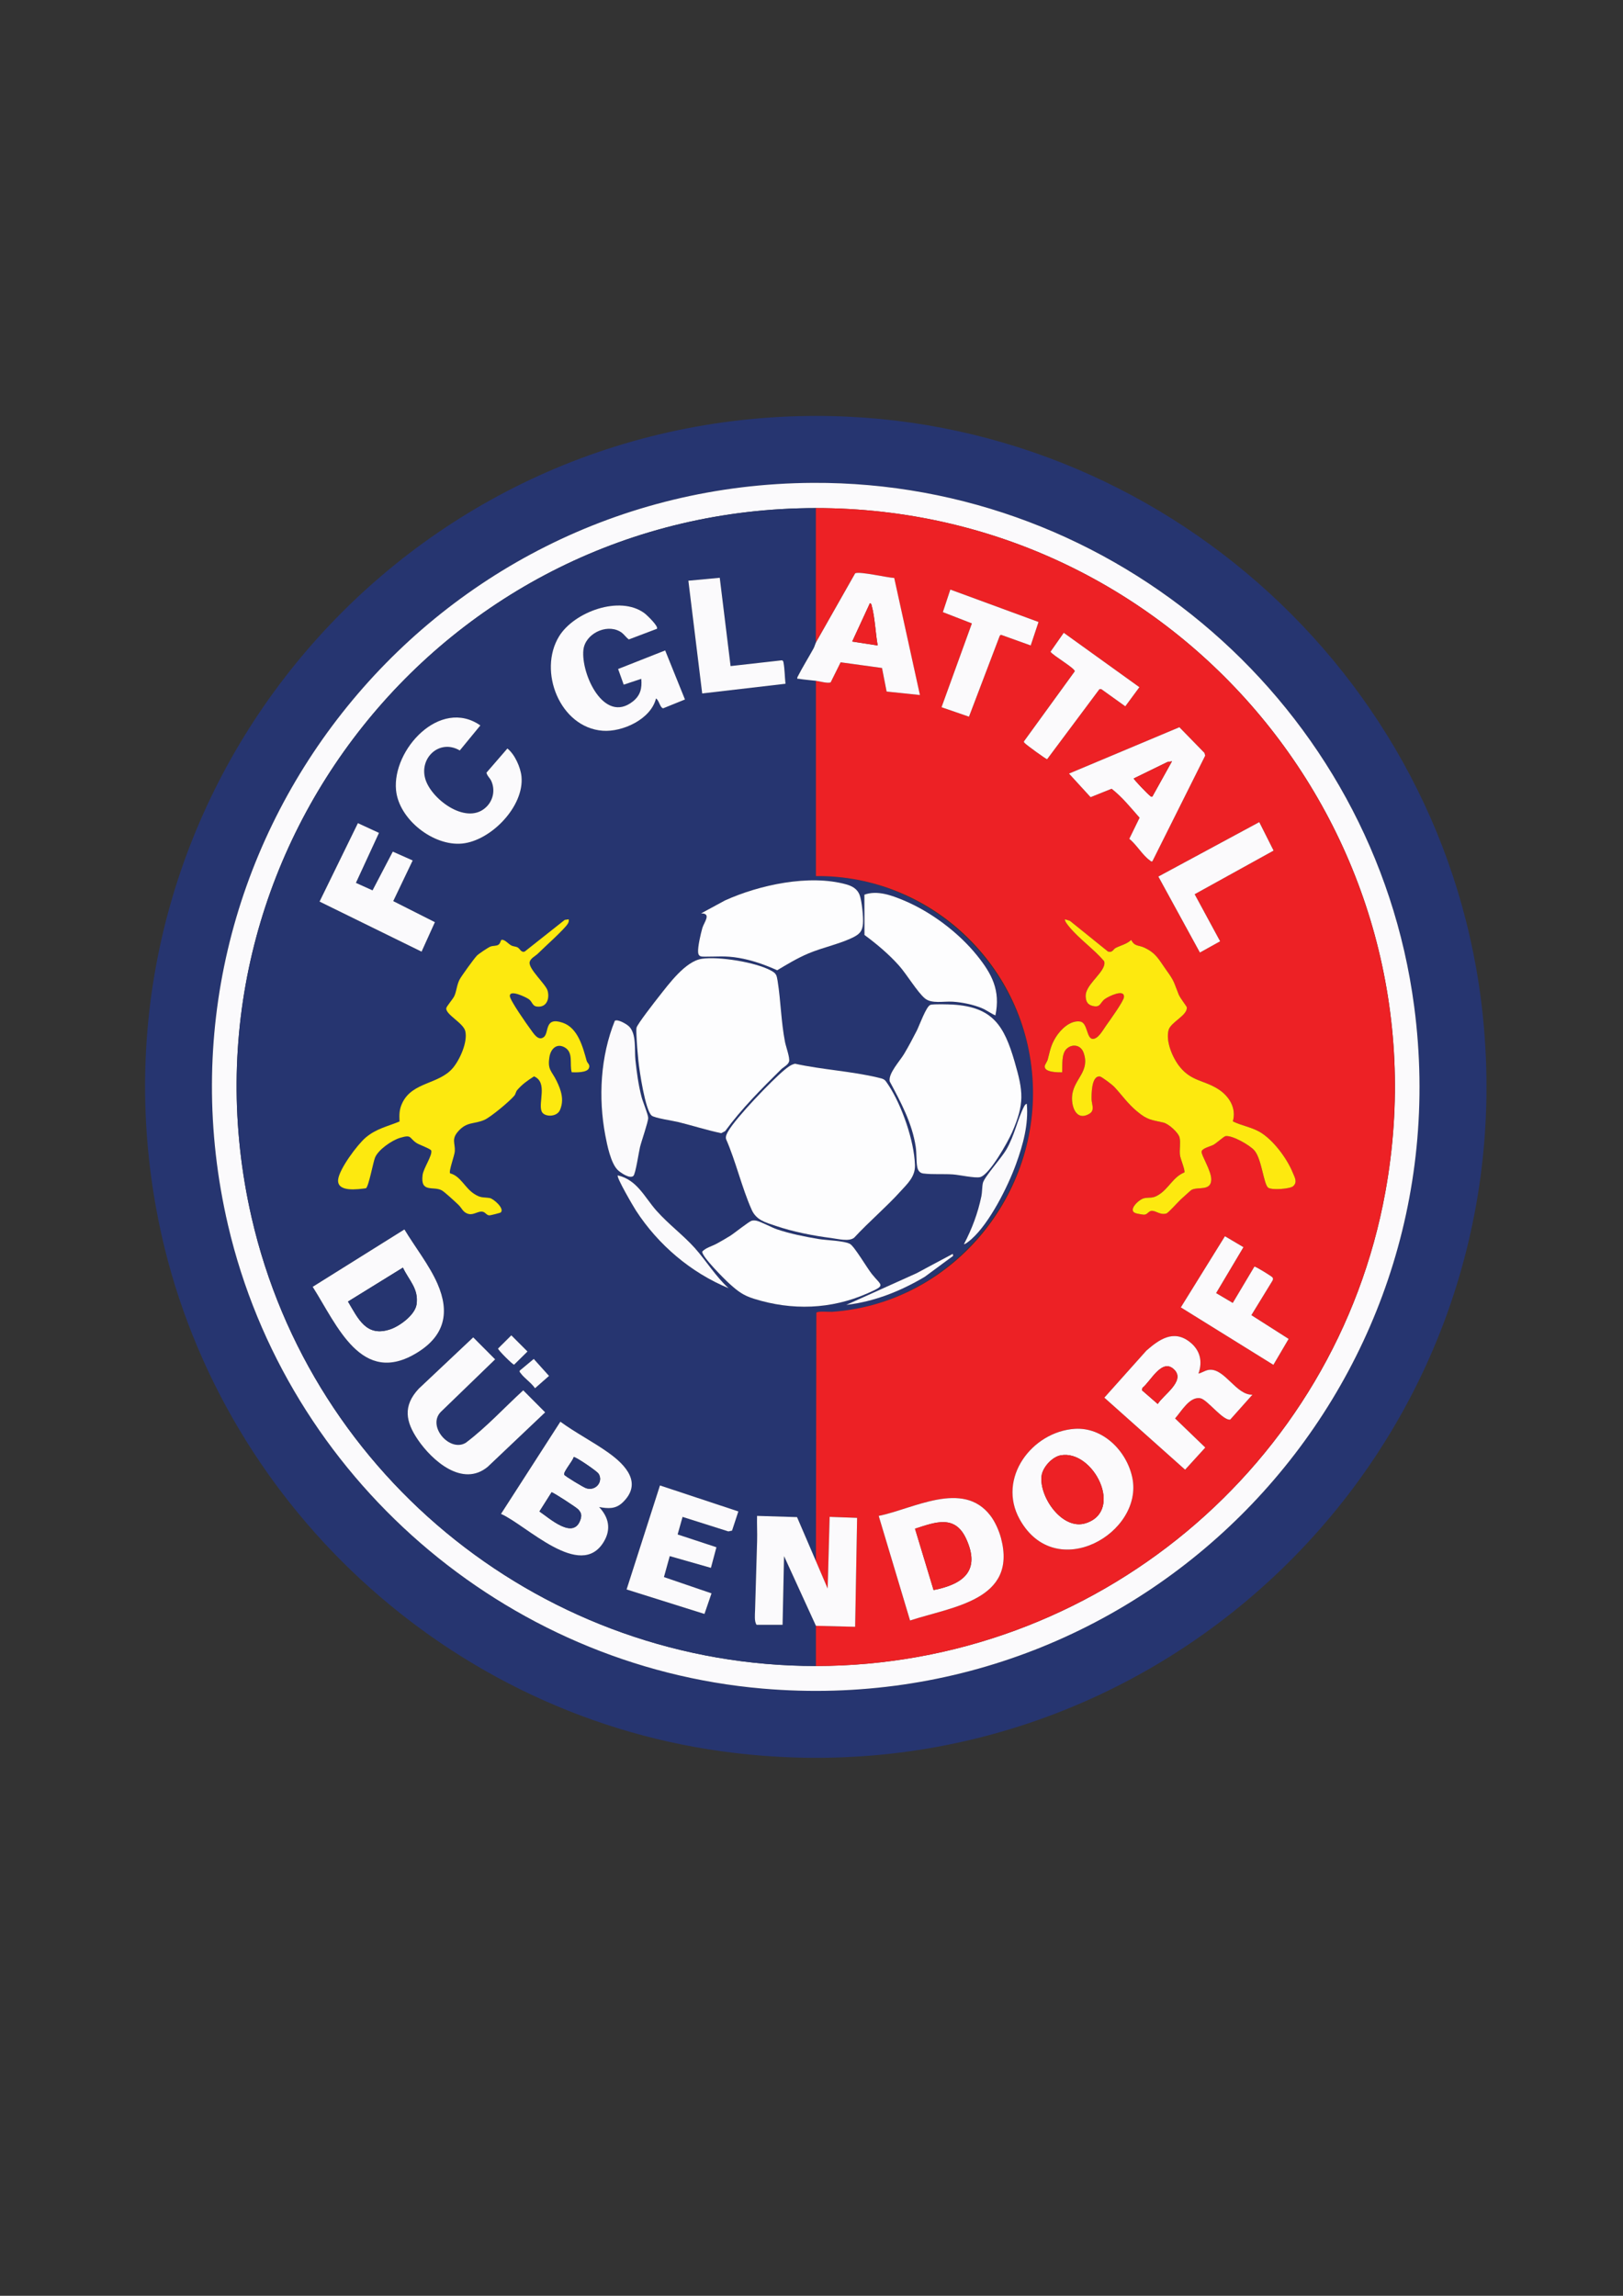 <?xml version="1.0" encoding="UTF-8"?>
<svg id="Layer_1" xmlns="http://www.w3.org/2000/svg" version="1.1" viewBox="0 0 595.28 841.89">
  <rect x="0" y="0" width="595.28" height="841.89" fill="#333333" stroke="none"/>
  <!-- Generator: Adobe Illustrator 29.8.1, SVG Export Plug-In . SVG Version: 2.1.1 Build 2)  -->
  <defs>
    <style>
      .st0 {
        fill: #fbfafc;
      }

      .st1 {
        fill: #ed2125;
      }

      .st2 {
        fill: #263570;
      }

      .st3 {
        fill: #fde90f;
      }

      .st4 {
        fill: #fdfdfe;
      }
    </style>
  </defs>
  <path class="st2" d="M293.07,152.61c127.69-3.36,237.97,93.29,250.84,220.3,16.17,159.5-120.45,291.3-279.32,269.29-104.22-14.44-188.63-95.83-207.35-199.24-26.98-149.02,84.9-286.39,235.83-290.36ZM298.11,177.07c-141.94.75-246.85,133.44-214.47,272.24,21.54,92.35,101.32,161.74,196.02,169.91,141.5,12.21,257.63-109.31,239.02-250.22-14.5-109.84-109.67-192.51-220.57-191.93Z"/>
  <path class="st0" d="M298.11,177.07c110.89-.58,206.06,82.09,220.57,191.93,18.61,140.91-97.52,262.43-239.02,250.22-94.7-8.17-174.48-77.56-196.02-169.91-32.38-138.8,72.53-271.49,214.47-272.24ZM299.26,610.94c102.22-.07,190.58-73.29,208.86-173.8,23.81-130.91-76.21-250.82-208.86-250.82-136.46,0-237.58,126.52-206.99,260.1,22,96.06,108.21,164.59,206.99,164.51Z"/>
  <path class="st2" d="M299.26,186.33v49.3c-.3.54-.5,1.45-.89,2.17-1.95,3.55-4.11,6.99-5.95,10.6-.08.78.07.46.55.54,2.06.34,4.22.46,6.29.73v71.61c41.92-.41,77.52,34.01,79.53,75.73s-30.55,81.02-73.58,84.06c-1.15.08-5.33-.35-5.79.32l-.16,91.06-6.92-16.11-14.67-.45c-.08,3.05.11,6.14.02,9.19-.26,8.46-.49,17.05-.75,25.52-.05,1.58-.33,4.04.56,5.23h9.53l.54-25.19,11.69,25.55v14.75c-98.78.07-184.99-68.46-206.99-164.51-30.59-133.58,70.53-260.1,206.99-260.1ZM263.99,211.88l-11.51,1.07,5.07,41.35,30.55-3.56c-.28-2.43-.29-5.38-.72-7.73-.08-.43-.11-.71-.59-.87l-18.83,2.12-3.97-32.38ZM240.97,230.58c.63-.9-3.65-5.01-4.56-5.69-9.05-6.75-25.87-.48-31.35,8.47-7.8,12.75.3,33.4,15.98,34.61,7.26.56,17.71-4.22,19.57-11.83,1.11.55,1.51,3.55,2.67,3.59l7.96-3.22-7.26-17.99-17.26,6.81,2.05,5.74,6.44-2.13c.32,3.43-.31,6.08-3.06,8.27-10.63,8.45-19.12-10.11-18.16-18.89.63-5.81,8.17-9.59,13.29-6.81,1.54.83,2.07,2.03,3.37,2.98l10.33-3.91ZM168.64,275.2l7.54-9.18c-14.73-10.26-32.37,8.88-30.92,23.75,1.05,10.73,13.58,20.6,24.24,19.57s22.83-13.64,21.77-24.56c-.33-3.4-2.47-8.18-5.17-10.3l-7.68,8.87c.28,1.25,1.29,1.92,1.81,3.12,1.38,3.17.72,6.78-1.67,9.26-6.96,7.2-19.87-2.2-22.42-9.63-2.73-7.96,4.99-15.31,12.5-10.9ZM130.54,323.76l8.46-18.33-7.73-3.57-14.06,28.76,37.41,18.36,4.89-10.8-15.28-7.72,7.13-14.91-7.3-3.24-7.42,14.21-6.1-2.75ZM257.16,334.94c3.91-.04,1.09,3.22.46,5.32s-1.72,6.93-1.57,8.9c.12,1.57,1.02,1.64,2.37,1.65,4.61.02,7.65-.37,12.48.44s9.61,2.51,14.15,4.54c3.82-2.27,7.33-4.41,11.45-6.16,5.21-2.21,12.46-3.68,17.11-6.28,2.04-1.14,2.7-2.3,2.91-4.64s-.43-8.51-1.26-10.61-2.7-3.19-4.85-3.79c-13.56-3.79-31.93.18-44.5,5.88l-8.75,4.74ZM365.09,372.36c1.92-9.22-1.3-15.27-6.84-22.12-6.77-8.37-16.81-15.88-26.73-20.04-4.41-1.85-9.75-3.84-14.48-2.12l.03,14.77c4.52,3.34,8.83,6.96,12.59,11.15,2.89,3.22,6.69,9.65,9.52,12.07,2.48,2.12,7.06,1.05,10.26,1.25,3.37.22,7.49,1.05,10.61,2.34,1.79.74,3.28,1.93,5.04,2.69ZM208.59,337.1l-1.42.2-14.68,11.61c-1.34.48-1.74-1.06-2.63-1.53-.65-.34-1.52-.31-2.22-.66-1.2-.59-2.49-2.35-3.65-2.09-.36.08-.39,1.3-1.15,1.79-.82.52-1.95.3-2.92.67-.81.31-4.29,2.63-4.96,3.31-1,1.01-5.68,7.47-6.35,8.76-1.06,2.02-1.08,4.07-1.91,6-.5,1.16-2.92,3.87-2.99,4.55-.22,2.33,6.24,5.38,6.97,8.37.96,3.94-1.99,10.48-4.53,13.51-5.1,6.07-14.81,5.06-18.53,12.77-1.18,2.44-1.16,4.3-1.05,6.87-4.58,1.89-8.54,2.62-12.44,5.92-3.01,2.55-9.79,11.65-10.09,15.48-.37,4.62,7.3,3.47,10.22,3.09.99-.64,2.61-9.41,3.3-11.18,1.16-2.96,6.23-6.43,9.23-7.32,4.32-1.28,3.2-.02,5.93,1.85,1.04.71,5.26,2.16,5.47,2.82.54,1.67-2.84,6.45-3.16,8.96-.86,6.68,3.86,4.01,6.94,5.59,1.11.57,4.97,4.19,6.18,5.33,1.33,1.25,1.67,2.91,3.85,3.39,1.73.38,3.21-.98,4.78-.88,1.29.08,1.63,1.39,2.8,1.38.4,0,3.94-.89,4.12-1.07,1.5-1.44-2.7-5.08-4.07-5.29-2.52-.39-3.22.08-5.68-1.52-3.51-2.28-4.94-6.51-8.83-7.54-.59-.69,1.66-6.59,1.73-8.12.15-3.03-1.34-4.38,1.28-7.33,3.18-3.57,5.8-2.51,9.54-4.13,2.34-1.01,9.4-6.91,11.04-8.93.44-.54.54-1.45,1.03-2.03,1.8-2.11,3.84-3.54,6.16-5.01,5.15,2.16,1.4,9.75,2.82,12.9.91,2.04,5.51,2.12,6.67-.51,1.66-3.73.45-7.31-1.2-10.71-1.83-3.77-3.46-4.05-2.61-8.94.49-2.87,2.68-5.01,5.57-3.37,3.31,1.88,1.69,6.09,2.57,9.12,1.52.07,5.56.17,6.28-1.43.63-1.4-.53-1.82-.8-2.79-1.37-4.89-3.15-12-8.74-13.93-6.9-2.37-4.93,3.67-6.98,5.25s-3.8-1.42-4.82-2.8c-1.38-1.85-7.51-10.58-7.62-12.2-.18-2.61,5.81.33,6.89,1.06,1.4.94,1.27,2.53,3.04,2.75,3.52.43,4.72-2.8,3.93-5.76-.65-2.44-7.07-7.99-6.61-10.52.26-1.41,2.11-2.24,3.01-3.13,2.19-2.17,9.84-9.01,10.98-10.97.34-.57.44-.97.34-1.64ZM257.44,351.59c-6.05.88-12.1,9.21-15.73,13.78-1.31,1.65-8.07,10.33-8.27,11.52-.12.73-.07,1.75-.03,2.52.13,3.04.41,6.66.73,9.7.38,3.58,2.48,17.94,4.84,19.98,1.08.94,7.84,1.89,9.84,2.39,5.24,1.31,10.39,2.95,15.68,4.07l1.44-.75c6.05-8.26,13.28-15.47,20.53-22.65.86-.85,2.55-1.61,2.92-2.86.4-1.33-1.15-5.49-1.49-7.2-1.48-7.61-1.53-15.07-2.72-22.46-.34-2.13-.53-2.69-2.41-3.71-5.64-3.08-19.06-5.24-25.35-4.33ZM341.25,368.48c-1.51.44-4.09,7.66-4.98,9.41-1.45,2.86-3.06,5.87-4.7,8.62s-5.85,7.15-5.25,10.06c4.04,7.56,8.23,15.31,9.53,23.94.37,2.44.16,5.22.55,7.37.23,1.28.88,2.28,2.23,2.44,3.52.44,7.32.11,10.81.34,2.43.16,8.09,1.44,10,1,3.46-.79,10.22-12.93,11.72-16.35,4.68-10.65,4.16-14.99.95-26.04-3.82-13.12-7.97-20-22.65-20.89-1.56-.09-7.04-.25-8.22.09ZM230.77,376.45c-.85-.88-4.15-2.82-5.27-2.13-5.26,13.06-6.09,28.19-3.49,42.01.66,3.51,2.01,10.23,4.56,12.71,1.04,1.01,4.51,3.39,5.76,2.14.82-.82,1.96-8.69,2.41-10.54.55-2.23,3-9.2,3-10.68,0-1.21-1.97-5.91-2.42-7.66-1.17-4.45-1.77-9-2.26-13.58-.4-3.74.46-9.45-2.29-12.28ZM291.6,390.08c-1.5.32-2.71,1.3-3.86,2.25-4.66,3.84-17.84,17.57-20.66,22.52-.49.85-1.04,1.86-.78,2.86,3.61,8.21,5.79,17.8,9.39,25.9,1.72,3.86,5.06,4.65,8.82,5.93,6.3,2.15,13.75,3.62,20.37,4.46,2.5.32,6.48,1.4,8.41-.12,5.35-5.81,11.63-11.08,16.91-16.91,2.65-2.92,5.53-5.49,5.39-9.72-.3-8.96-4.83-21.96-9.78-29.44-1.37-2.07-1.37-2.07-3.82-2.66-9.69-2.32-20.58-2.91-30.39-5.07ZM353.58,456.21c.29.28,2.37-1.49,2.71-1.79,6.66-5.88,13.34-19.18,16.37-27.53,2.54-7.01,4.67-14.65,3.95-22.14-.46.1-.79.59-.99.98-2.45,4.8-3.43,10.49-6.5,15.81-1.76,3.05-8.13,10.11-8.61,12.26-.32,1.42-.24,3.34-.55,4.85-1.3,6.28-3.42,11.89-6.37,17.55ZM267.24,472.4c-4.78-4.33-8.21-10.07-12.41-14.76-4.22-4.71-9.74-8.84-14.04-13.66s-7.07-11.31-14.2-12.96c-.61.65,5.77,11.52,6.68,12.92,8.14,12.54,20.13,22.74,33.97,28.45ZM275.77,447.64c-1.04.23-6.31,4.51-7.85,5.48-1.61,1.02-3.33,2-5,2.92-1.78.97-4.04,1.5-5.35,2.92-.32,1.7,8.34,10.34,10.02,11.83,3.06,2.73,4.93,4.22,8.92,5.47,13.93,4.37,28.31,3.93,41.69-1.99,6.94-3.07,5.15-2.61,1.57-7.09-1.76-2.2-6.44-10.19-8.04-11.04-2.24-1.18-8.61-1.3-11.52-1.79-5.1-.86-10.28-1.88-15.18-3.53-2.08-.7-5.96-2.84-7.63-3.18-.58-.12-1.06-.14-1.63,0ZM148.33,450.85l-33.64,21.04c8.93,14.01,17.9,36.84,38.46,24.05,9.91-6.17,11.93-14.63,7.29-25.22-2.97-6.78-8.29-13.5-12.11-19.87ZM349.62,460.52l-.17-.71-13.36,7.14-25.67,11.56c10.25-1.16,19.96-5.07,28.75-10.28l10.46-7.71ZM187.54,489.68l-4.87,4.85c0,.56,5.44,5.99,5.9,5.91l4.9-4.83-5.93-5.93ZM173.56,490.42l-20.02,18.87c-5.82,6.28-4.8,12.03-.3,18.64,5.23,7.68,16.41,17.64,25.65,9.95l21.05-19.96-8.04-8.07c-7.02,6.41-13.49,13.52-21.08,19.24-5.89,3.57-14.26-6.09-9.16-11.32l19.93-19.28-8.04-8.07ZM190.6,502.64c-.14.53.14.6.35.9,1.17,1.72,4.01,3.61,5.27,5.54l5.14-4.52-5.6-6.22-5.17,4.3ZM228.25,551.08c7.58-7.1,1.27-13.82-5.01-18.31-5.69-4.07-12.05-7.29-17.71-11.43l-21.77,33.81c9.31,4.09,29.15,24.52,37.71,10.2,2.75-4.6,1.8-8.94-1.73-12.71,3.25.57,5.96.81,8.51-1.57ZM250.35,556.26l16.8,5.32,1.35-.29,2.31-7.03-28.75-9.53-12.24,38.14,28.56,8.98,2.6-7.54-17.45-5.97,2.14-7.69,15.09,4.31,2.03-7.56-14.23-4.69,1.81-6.44Z"/>
  <path class="st1" d="M299.26,610.94v-14.75l14.39.36.72-39.95-10.08-.36-.72,26.27-4.31-10.07.16-91.06c.47-.67,4.65-.24,5.79-.32,43.03-3.04,75.64-41.2,73.58-84.06s-37.61-76.14-79.53-75.73v-71.61c1.23.16,4.51,1.09,5.4.54l3.64-7.33,15.18,2.09,1.69,8.64,12.22,1.27-9.43-42.93c-2.38-.06-12.9-2.55-14.33-1.69l-14.39,25.37v-49.3c132.65,0,232.67,119.91,208.86,250.82-18.28,100.51-106.65,173.72-208.86,173.8ZM380.91,228.09l-32.35-11.89-2.74,8.27,10.65,4.14-11.14,30.74,10.07,3.47,11.31-29.73.42-.31,10.91,3.92,2.87-8.61ZM390.15,232.05l-4.86,6.95c.93,1.41,9.07,6.07,8.9,7.18l-18.63,25.67c-.1.45.28.59.51.85.56.6,7.49,5.66,7.98,5.71l19.19-25.71h.69s8.79,6.31,8.79,6.31l5.17-7.01-27.75-19.95ZM422.66,315.87l19.38-38.77-.28-1-9.19-9.42-40.48,17,7.92,8.65,7.71-3.09c3.84,2.97,7.02,6.94,10.26,10.62l-3.78,7.75c2.64,2.08,4.88,6.06,7.56,7.91.3.21.36.5.9.35ZM461.87,301.48l-37.02,19.96,15.25,27.85,7.41-4.12-9.34-17.26,28.95-16-5.24-10.44ZM452.17,411.21c1.41-4.93-1.42-9.37-5.51-11.92-5.18-3.23-9.65-2.79-13.91-8.04-2.62-3.22-5.25-9.31-4.16-13.49.78-2.98,7.11-5.45,6.68-8.43-.05-.35-2.43-3.32-2.95-4.63-2.03-5.06-1.48-4.7-4.76-9.27-2.59-3.6-3.47-5.88-7.88-7.95-2.08-.98-3.56-.34-4.77-2.81-1.76,1.59-3.84,1.98-5.69,2.92-.99.5-1.14,1.85-2.85,1.33l-13.95-11.25-1.77-.57c-.45.45,1.26,2.46,1.61,2.88,3.72,4.46,8.93,8.05,12.71,12.49.21.68.12,1.24-.13,1.89-1.24,3.34-6.81,7.21-6.65,10.97.08,1.91.68,3.09,2.6,3.56,2.93.71,2.63-1.26,4.49-2.58,1.35-.96,7.29-3.87,6.95-.63-.16,1.55-5.28,8.65-6.54,10.4-1.12,1.57-2.81,4.78-4.79,4.88-2.45.12-1.9-5.96-4.75-6.37-3.66-.52-7.13,2.9-8.89,5.72-1.88,3-2.11,4.93-2.97,8.18-.21.81-1.06,1.91-1.11,2.46-.23,2.33,4.86,2.27,6.4,2.28.13-2.53-.35-6.79,1.62-8.63,2.11-1.97,5.19-1.41,6.2,1.35,2.51,6.88-3.35,9.57-4.13,15.47-.53,4.01,1.3,9.96,6.28,7,2.11-1.25.84-3.48.81-5.28s-.09-8.71,3.02-8.4c.7.07,4.6,3.07,5.23,3.74,2.92,3.1,4.94,6.19,8.5,9.13,3.88,3.2,5.11,2.99,9.62,4.05,1.84.43,5.55,3.69,5.93,5.58s-.11,4.34.12,6.36c.16,1.37,2.03,5.66,1.6,6.34-4.07,1.6-5.72,5.92-9.44,8.21-2.31,1.42-2.98.82-5.25,1.22-1.86.33-6.26,4.44-3.16,5.51.45.15,2.66.56,3.09.55,1.27-.03,1.66-1.41,2.85-1.42,1.53-.02,3.11,1.63,5.33.97.74-.22,4.29-4.26,5.28-5.15.59-.53,3.6-3.29,3.85-3.44,2.28-1.37,7.2.58,7.32-3.77.1-3.32-3.78-9.09-3.54-10.37s3.31-1.87,4.36-2.45,3.87-3.1,4.4-3.18c2.49-.4,8.93,3.32,10.59,5.23,2.72,3.14,3.39,12.37,5.05,13.66,1.28,1,8.05.48,9.18-.53,1.69-1.51.54-3.28-.13-4.93-2.13-5.27-7.29-12.24-12.29-15.06-3.05-1.72-6.59-2.25-9.71-3.79ZM456.07,457.34l-6.78-4.01-16.18,26.09,33.95,21.07,5.59-9.51-13.67-8.71,7.66-12.5c.26-.43.41-.85.11-1.33-.21-.33-6.35-4.18-6.66-3.96l-7.93,13.31-6.11-3.61,10.03-16.85ZM439.57,503.71c1.61-4.55.57-8.7-3.27-11.66-5.89-4.54-11.11-.89-15.8,3.2l-15.45,17.28,29.62,26.42,7.4-8.12-11.08-10.68c2.28-2.53,5.43-8.3,9.41-7.36,2.49.59,8.23,8.28,10.82,7.79l8.14-9.13c-5.89.21-10.03-9.43-15.6-9.15-1.51.08-2.76,1.1-4.19,1.41ZM394.17,523.97c-15.64,1.05-28.59,18.12-20.14,33.24,13.23,23.66,45.52,4.89,41.27-15.37-2.04-9.74-10.77-18.56-21.13-17.87ZM322.28,555.89l11.5,38.35c15.59-5.11,39.37-7.4,33.37-30.16-.73-2.78-2.17-6.04-3.92-8.32-10.11-13.17-28.32-2.4-40.96.12Z"/>
  <path class="st4" d="M291.6,390.08c9.82,2.16,20.7,2.75,30.39,5.07,2.45.59,2.45.59,3.82,2.66,4.95,7.48,9.49,20.49,9.78,29.44.14,4.23-2.73,6.8-5.39,9.72-5.29,5.83-11.56,11.11-16.91,16.91-1.93,1.52-5.91.44-8.41.12-6.61-.84-14.06-2.31-20.37-4.46-3.76-1.28-7.11-2.07-8.82-5.93-3.61-8.1-5.79-17.68-9.39-25.9-.26-1,.29-2.01.78-2.86,2.82-4.95,16-18.68,20.66-22.52,1.15-.95,2.37-1.93,3.86-2.25Z"/>
  <path class="st3" d="M208.59,337.1c.1.67,0,1.06-.34,1.64-1.14,1.95-8.79,8.8-10.98,10.97-.91.9-2.75,1.72-3.01,3.13-.46,2.52,5.97,8.08,6.61,10.52.78,2.96-.41,6.19-3.93,5.76-1.77-.21-1.64-1.8-3.04-2.75-1.08-.73-7.07-3.66-6.89-1.06.11,1.62,6.24,10.34,7.62,12.2,1.03,1.38,2.76,4.39,4.82,2.8s.08-7.62,6.98-5.25c5.59,1.92,7.38,9.03,8.74,13.93.27.97,1.43,1.39.8,2.79-.72,1.6-4.76,1.5-6.28,1.43-.87-3.04.74-7.25-2.57-9.12-2.89-1.64-5.07.5-5.57,3.37-.84,4.89.78,5.17,2.61,8.94,1.65,3.4,2.86,6.98,1.2,10.71-1.17,2.63-5.76,2.55-6.67.51-1.41-3.16,2.34-10.74-2.82-12.9-2.32,1.47-4.36,2.91-6.16,5.01-.5.58-.59,1.48-1.03,2.03-1.65,2.02-8.7,7.91-11.04,8.93-3.75,1.62-6.36.56-9.54,4.13-2.62,2.94-1.13,4.3-1.28,7.33-.07,1.52-2.32,7.43-1.73,8.12,3.9,1.03,5.32,5.26,8.83,7.54,2.46,1.6,3.16,1.13,5.68,1.52,1.37.21,5.57,3.86,4.07,5.29-.18.17-3.72,1.06-4.12,1.07-1.17.01-1.51-1.3-2.8-1.38-1.57-.1-3.05,1.26-4.78.88-2.17-.47-2.52-2.14-3.85-3.39-1.2-1.13-5.07-4.76-6.18-5.33-3.08-1.58-7.8,1.08-6.94-5.59.32-2.51,3.7-7.29,3.16-8.96-.21-.66-4.44-2.11-5.47-2.82-2.73-1.88-1.61-3.13-5.93-1.85-3,.89-8.07,4.36-9.23,7.32-.69,1.77-2.31,10.54-3.3,11.18-2.92.38-10.59,1.54-10.22-3.09.3-3.83,7.08-12.93,10.09-15.48,3.9-3.3,7.86-4.03,12.44-5.92-.12-2.56-.13-4.43,1.05-6.87,3.73-7.71,13.43-6.7,18.53-12.77,2.55-3.03,5.49-9.57,4.53-13.51-.73-2.99-7.19-6.04-6.97-8.37.06-.68,2.48-3.39,2.99-4.55.84-1.93.86-3.99,1.91-6,.67-1.29,5.35-7.75,6.35-8.76.67-.68,4.15-3.01,4.96-3.31.98-.37,2.11-.15,2.92-.67.76-.49.8-1.71,1.15-1.79,1.17-.25,2.45,1.5,3.65,2.09.7.35,1.57.31,2.22.66.88.47,1.29,2.01,2.63,1.53l14.68-11.61,1.42-.2Z"/>
  <path class="st4" d="M257.44,351.59c6.28-.91,19.71,1.25,25.35,4.33,1.88,1.03,2.06,1.58,2.41,3.71,1.19,7.39,1.25,14.85,2.72,22.46.33,1.71,1.88,5.86,1.49,7.2-.37,1.25-2.06,2.01-2.92,2.86-7.25,7.18-14.48,14.39-20.53,22.65l-1.44.75c-5.28-1.12-10.44-2.76-15.68-4.07-2-.5-8.76-1.45-9.84-2.39-2.36-2.04-4.47-16.41-4.84-19.98-.32-3.04-.61-6.66-.73-9.7-.03-.77-.08-1.79.03-2.52.19-1.19,6.96-9.87,8.27-11.52,3.63-4.57,9.68-12.9,15.73-13.78Z"/>
  <path class="st4" d="M341.25,368.48c1.17-.34,6.66-.18,8.22-.09,14.68.89,18.83,7.77,22.65,20.89,3.21,11.04,3.73,15.38-.95,26.04-1.5,3.41-8.26,15.56-11.72,16.35-1.91.44-7.58-.84-10-1-3.49-.23-7.29.09-10.81-.34-1.35-.17-2-1.16-2.23-2.44-.39-2.15-.18-4.93-.55-7.37-1.29-8.62-5.49-16.38-9.53-23.94-.6-2.91,3.66-7.41,5.25-10.06s3.24-5.76,4.7-8.62c.89-1.76,3.47-8.97,4.98-9.41Z"/>
  <path class="st4" d="M257.16,334.94l8.75-4.74c12.57-5.7,30.95-9.67,44.5-5.88,2.14.6,4,1.64,4.85,3.79s1.46,8.33,1.26,10.61-.87,3.5-2.91,4.64c-4.66,2.59-11.91,4.06-17.11,6.28-4.12,1.75-7.63,3.89-11.45,6.16-4.54-2.04-9.22-3.71-14.15-4.54s-7.86-.42-12.48-.44c-1.36,0-2.26-.07-2.37-1.65-.15-1.97.97-6.85,1.57-8.9s3.45-5.36-.46-5.32Z"/>
  <path class="st4" d="M275.77,447.64c.58-.13,1.06-.11,1.63,0,1.67.33,5.54,2.48,7.63,3.18,4.91,1.65,10.08,2.66,15.18,3.53,2.91.49,9.29.61,11.52,1.79,1.6.84,6.28,8.84,8.04,11.04,3.58,4.48,5.37,4.02-1.57,7.09-13.38,5.92-27.76,6.37-41.69,1.99-3.99-1.25-5.86-2.74-8.92-5.47-1.68-1.49-10.33-10.13-10.02-11.83,1.31-1.42,3.58-1.95,5.35-2.92,1.67-.92,3.39-1.9,5-2.92s6.81-5.25,7.85-5.48Z"/>
  <path class="st0" d="M228.25,551.08c-2.55,2.38-5.26,2.14-8.51,1.57,3.53,3.76,4.49,8.1,1.73,12.71-8.56,14.32-28.4-6.11-37.71-10.2l21.77-33.81c5.66,4.14,12.02,7.36,17.71,11.43,6.27,4.48,12.59,11.2,5.01,18.31ZM210.42,534.32c-.27,1.34-3.95,5.56-3.47,6.46.3.56,7.03,4.62,8.02,4.95,3.51,1.17,6.39-2.41,4.58-5.3-.64-1.02-8.67-6.43-9.13-6.12ZM212.06,553.49c-.69-.74-9.17-6.26-9.75-6.26l-4.45,7.04c3.7,2.49,12.59,10.64,15.07,2.89.49-1.55.26-2.47-.87-3.67Z"/>
  <path class="st0" d="M299.26,596.19l-11.69-25.55-.54,25.19h-9.53c-.88-1.2-.61-3.66-.56-5.23.27-8.47.49-17.06.75-25.52.09-3.06-.1-6.14-.02-9.19l14.67.45,6.92,16.11,4.31,10.07.72-26.27,10.08.36-.72,39.95-14.39-.36Z"/>
  <path class="st4" d="M365.09,372.36c-1.76-.76-3.25-1.95-5.04-2.69-3.12-1.29-7.24-2.13-10.61-2.34s-7.78.87-10.26-1.25c-2.83-2.42-6.63-8.85-9.52-12.07-3.76-4.19-8.08-7.81-12.59-11.15l-.03-14.77c4.73-1.72,10.07.27,14.48,2.12,9.92,4.16,19.96,11.68,26.73,20.04,5.54,6.85,8.77,12.9,6.84,22.12Z"/>
  <path class="st0" d="M240.97,230.58l-10.33,3.91c-1.29-.95-1.83-2.15-3.37-2.98-5.12-2.78-12.66,1-13.29,6.81-.95,8.77,7.53,27.34,18.16,18.89,2.75-2.19,3.38-4.83,3.06-8.27l-6.44,2.13-2.05-5.74,17.26-6.81,7.26,17.99-7.96,3.22c-1.16-.04-1.56-3.04-2.67-3.59-1.85,7.61-12.31,12.39-19.57,11.83-15.69-1.21-23.79-21.85-15.98-34.61,5.48-8.95,22.29-15.22,31.35-8.47.91.68,5.19,4.79,4.56,5.69Z"/>
  <path class="st0" d="M148.33,450.85c3.83,6.37,9.14,13.1,12.11,19.87,4.64,10.6,2.62,19.06-7.29,25.22-20.56,12.79-29.53-10.05-38.46-24.05l33.64-21.04ZM147.78,464.85l-20.14,12.44c3.77,6.37,6.74,13.17,15.57,10.15,3.45-1.18,9.04-5.28,9.58-9.13.81-5.76-2.78-8.73-5.01-13.46Z"/>
  <path class="st0" d="M299.26,235.62l14.39-25.37c1.43-.86,11.95,1.63,14.33,1.69l9.43,42.93-12.22-1.27-1.69-8.64-15.18-2.09-3.64,7.33c-.89.55-4.18-.39-5.4-.54-2.07-.26-4.23-.39-6.29-.73-.48-.08-.63.24-.55-.54,1.84-3.61,3.99-7.06,5.95-10.6.39-.71.59-1.63.89-2.17ZM321.92,236.7c-.83-4.51-1-10.21-2.19-14.54-.11-.42-.12-.87-.68-.93l-6.48,14.03,9.35,1.44Z"/>
  <path class="st0" d="M168.64,275.2c-7.51-4.41-15.23,2.94-12.5,10.9,2.55,7.43,15.46,16.83,22.42,9.63,2.39-2.47,3.05-6.09,1.67-9.26-.52-1.2-1.53-1.87-1.81-3.12l7.68-8.87c2.7,2.12,4.84,6.9,5.17,10.3,1.06,10.93-11.22,23.54-21.77,24.56s-23.19-8.84-24.24-19.57c-1.46-14.88,16.19-34.01,30.92-23.75l-7.54,9.18Z"/>
  <path class="st0" d="M173.56,490.42l8.04,8.07-19.93,19.28c-5.11,5.23,3.27,14.89,9.16,11.32,7.59-5.71,14.07-12.83,21.08-19.24l8.04,8.07-21.05,19.96c-9.24,7.68-20.42-2.27-25.65-9.95-4.5-6.62-5.52-12.36.3-18.64l20.02-18.87Z"/>
  <polygon class="st0" points="250.35 556.26 248.54 562.7 262.77 567.39 260.75 574.95 245.65 570.64 243.52 578.33 260.97 584.3 258.38 591.85 229.82 582.87 242.06 544.73 270.81 554.26 268.5 561.29 267.15 561.58 250.35 556.26"/>
  <polygon class="st0" points="130.54 323.76 136.64 326.51 144.07 312.3 151.36 315.54 144.23 330.45 159.51 338.17 154.62 348.98 117.21 330.62 131.27 301.86 139 305.43 130.54 323.76"/>
  <path class="st0" d="M230.77,376.45c2.75,2.83,1.89,8.54,2.29,12.28.49,4.58,1.09,9.12,2.26,13.58.46,1.75,2.43,6.45,2.42,7.66,0,1.48-2.45,8.45-3,10.68-.45,1.86-1.6,9.73-2.41,10.54-1.25,1.25-4.72-1.13-5.76-2.14-2.55-2.48-3.9-9.2-4.56-12.71-2.61-13.83-1.77-28.95,3.49-42.01,1.12-.7,4.42,1.25,5.27,2.13Z"/>
  <path class="st0" d="M263.99,211.88l3.97,32.38,18.83-2.12c.48.16.51.44.59.87.44,2.36.45,5.31.72,7.73l-30.55,3.56-5.07-41.35,11.51-1.07Z"/>
  <path class="st0" d="M267.24,472.4c-13.84-5.71-25.83-15.92-33.97-28.45-.91-1.4-7.29-12.27-6.68-12.92,7.13,1.65,9.79,8,14.2,12.96s9.82,8.95,14.04,13.66c4.2,4.69,7.63,10.42,12.41,14.76Z"/>
  <path class="st0" d="M353.58,456.21c2.95-5.67,5.07-11.28,6.37-17.55.31-1.51.23-3.43.55-4.85.48-2.15,6.85-9.21,8.61-12.26,3.07-5.32,4.05-11.01,6.5-15.81.2-.4.53-.88.99-.98.72,7.49-1.4,15.13-3.95,22.14-3.03,8.35-9.71,21.65-16.37,27.53-.34.3-2.42,2.07-2.71,1.79Z"/>
  <path class="st0" d="M349.62,460.52l-10.46,7.71c-8.79,5.22-18.5,9.12-28.75,10.28l25.67-11.56,13.36-7.14.17.71Z"/>
  <path class="st0" d="M187.54,489.68l5.93,5.93-4.9,4.83c-.46.08-5.9-5.35-5.9-5.91l4.87-4.85Z"/>
  <path class="st0" d="M190.6,502.64l5.17-4.3,5.6,6.22-5.14,4.52c-1.27-1.93-4.1-3.82-5.27-5.54-.21-.3-.49-.37-.35-.9Z"/>
  <path class="st3" d="M452.17,411.21c3.12,1.55,6.66,2.08,9.71,3.79,5,2.81,10.16,9.79,12.29,15.06.67,1.65,1.82,3.42.13,4.93-1.13,1.01-7.9,1.53-9.18.53-1.66-1.3-2.33-10.53-5.05-13.66-1.66-1.91-8.1-5.63-10.59-5.23-.53.08-3.37,2.61-4.4,3.18s-4.13,1.23-4.36,2.45c-.24,1.28,3.63,7.05,3.54,10.37-.13,4.35-5.05,2.4-7.32,3.77-.25.15-3.25,2.9-3.85,3.44-.99.89-4.54,4.93-5.28,5.15-2.22.67-3.8-.99-5.33-.97-1.19.01-1.58,1.39-2.85,1.42-.43.01-2.64-.39-3.09-.55-3.1-1.06,1.29-5.18,3.16-5.51,2.27-.4,2.94.2,5.25-1.22,3.72-2.29,5.36-6.61,9.44-8.21.43-.68-1.44-4.97-1.6-6.34-.24-2.02.27-4.44-.12-6.36s-4.09-5.15-5.93-5.58c-4.51-1.06-5.74-.85-9.62-4.05-3.56-2.94-5.58-6.03-8.5-9.13-.64-.68-4.54-3.67-5.23-3.74-3.11-.31-3.05,6.57-3.02,8.4s1.31,4.03-.81,5.28c-4.98,2.95-6.81-3-6.28-7,.77-5.9,6.64-8.59,4.13-15.47-1.01-2.76-4.09-3.32-6.2-1.35-1.97,1.84-1.49,6.1-1.62,8.63-1.54,0-6.63.05-6.4-2.28.05-.56.9-1.65,1.11-2.46.86-3.25,1.1-5.18,2.97-8.18,1.77-2.82,5.23-6.24,8.89-5.72,2.85.41,2.3,6.49,4.75,6.37,1.98-.1,3.67-3.32,4.79-4.88,1.25-1.75,6.37-8.85,6.54-10.4.34-3.24-5.6-.33-6.95.63-1.85,1.31-1.56,3.29-4.49,2.58-1.92-.46-2.52-1.65-2.6-3.56-.16-3.76,5.41-7.63,6.65-10.97.24-.65.33-1.21.13-1.89-3.78-4.44-8.99-8.03-12.71-12.49-.35-.42-2.06-2.43-1.61-2.88l1.77.57,13.95,11.25c1.71.52,1.86-.83,2.85-1.33,1.85-.94,3.93-1.33,5.69-2.92,1.21,2.47,2.69,1.83,4.77,2.81,4.41,2.07,5.3,4.35,7.88,7.95,3.28,4.57,2.73,4.21,4.76,9.27.53,1.31,2.9,4.28,2.95,4.63.43,2.98-5.9,5.45-6.68,8.43-1.09,4.19,1.54,10.27,4.16,13.49,4.26,5.25,8.73,4.81,13.91,8.04,4.09,2.55,6.92,6.99,5.51,11.92Z"/>
  <path class="st0" d="M322.28,555.89c12.64-2.52,30.85-13.3,40.96-.12,1.75,2.28,3.18,5.54,3.92,8.32,6,22.76-17.78,25.04-33.37,30.16l-11.5-38.35ZM335.61,560.59l6.81,22.5c10.89-2.12,17.34-7.08,11.95-18.8-4.11-8.94-11.26-6.12-18.75-3.7Z"/>
  <path class="st0" d="M439.57,503.71c1.43-.32,2.67-1.34,4.19-1.41,5.57-.28,9.71,9.36,15.6,9.15l-8.14,9.13c-2.59.49-8.33-7.2-10.82-7.79-3.98-.94-7.13,4.83-9.41,7.36l11.08,10.68-7.4,8.12-29.62-26.42,15.45-17.28c4.7-4.09,9.91-7.74,15.8-3.2,3.84,2.96,4.88,7.12,3.27,11.66ZM430.81,502.39c-4.5-4.79-8.78,4.22-11.77,6.52l-.18.91,5.78,5.03c1.91-3.24,10.09-8.29,6.17-12.47Z"/>
  <path class="st0" d="M394.17,523.97c10.36-.69,19.09,8.13,21.13,17.87,4.25,20.26-28.04,39.03-41.27,15.37-8.46-15.12,4.5-32.19,20.14-33.24ZM389.11,533.66c-3.18.54-6.74,4.42-7.1,7.65-.88,7.7,7.67,19.97,16.19,17.27,14.17-4.49,2.9-26.97-9.09-24.92Z"/>
  <path class="st0" d="M422.66,315.87c-.54.15-.6-.14-.9-.35-2.68-1.85-4.92-5.84-7.56-7.91l3.78-7.75c-3.24-3.67-6.42-7.65-10.26-10.62l-7.71,3.09-7.92-8.65,40.48-17,9.19,9.42.28,1-19.38,38.77ZM429.86,279.17l-1.7.28-12.33,6.02c0,.43,5.23,5.82,5.92,6.3.3.21.36.5.9.35l7.2-12.95Z"/>
  <path class="st0" d="M456.07,457.34l-10.03,16.85,6.11,3.61,7.93-13.31c.32-.22,6.46,3.63,6.66,3.96.3.48.15.9-.11,1.33l-7.66,12.5,13.67,8.71-5.59,9.51-33.95-21.07,16.18-26.09,6.78,4.01Z"/>
  <polygon class="st0" points="461.87 301.48 467.12 311.92 438.17 327.92 447.51 345.18 440.1 349.3 424.86 321.44 461.87 301.48"/>
  <polygon class="st0" points="380.91 228.09 378.04 236.7 367.13 232.78 366.71 233.09 355.4 262.82 345.33 259.35 356.47 228.61 345.82 224.47 348.56 216.2 380.91 228.09"/>
  <path class="st0" d="M390.15,232.05l27.75,19.95-5.17,7.01-8.79-6.3h-.69s-19.19,25.7-19.19,25.7c-.49-.05-7.41-5.11-7.98-5.71-.24-.25-.62-.39-.51-.85l18.63-25.67c.17-1.11-7.97-5.76-8.9-7.18l4.86-6.95Z"/>
  <path class="st2" d="M212.06,553.49c1.13,1.21,1.36,2.13.87,3.67-2.47,7.75-11.37-.41-15.07-2.89l4.45-7.04c.58,0,9.05,5.52,9.75,6.26Z"/>
  <path class="st2" d="M210.42,534.32c.46-.31,8.49,5.1,9.13,6.12,1.82,2.89-1.07,6.47-4.58,5.3-.99-.33-7.73-4.39-8.02-4.95-.48-.9,3.21-5.12,3.47-6.46Z"/>
  <path class="st2" d="M147.78,464.85c2.23,4.74,5.82,7.7,5.01,13.46-.54,3.85-6.13,7.95-9.58,9.13-8.83,3.02-11.8-3.78-15.57-10.15l20.14-12.44Z"/>
  <path class="st1" d="M321.92,236.7l-9.35-1.44,6.48-14.03c.56.07.57.52.68.93,1.19,4.33,1.37,10.03,2.19,14.54Z"/>
  <path class="st1" d="M335.61,560.59c7.49-2.42,14.65-5.24,18.75,3.7,5.39,11.73-1.06,16.68-11.95,18.8l-6.81-22.5Z"/>
  <path class="st1" d="M430.81,502.39c3.92,4.17-4.26,9.22-6.17,12.47l-5.78-5.03.18-.91c2.99-2.3,7.27-11.31,11.77-6.52Z"/>
  <path class="st1" d="M389.11,533.66c11.99-2.05,23.26,20.43,9.09,24.92-8.52,2.7-17.06-9.57-16.19-17.27.37-3.22,3.93-7.11,7.1-7.65Z"/>
  <path class="st1" d="M429.86,279.17l-7.2,12.95c-.54.15-.6-.14-.9-.35-.7-.48-5.92-5.87-5.92-6.3l12.33-6.02,1.7-.28Z"/>
</svg>